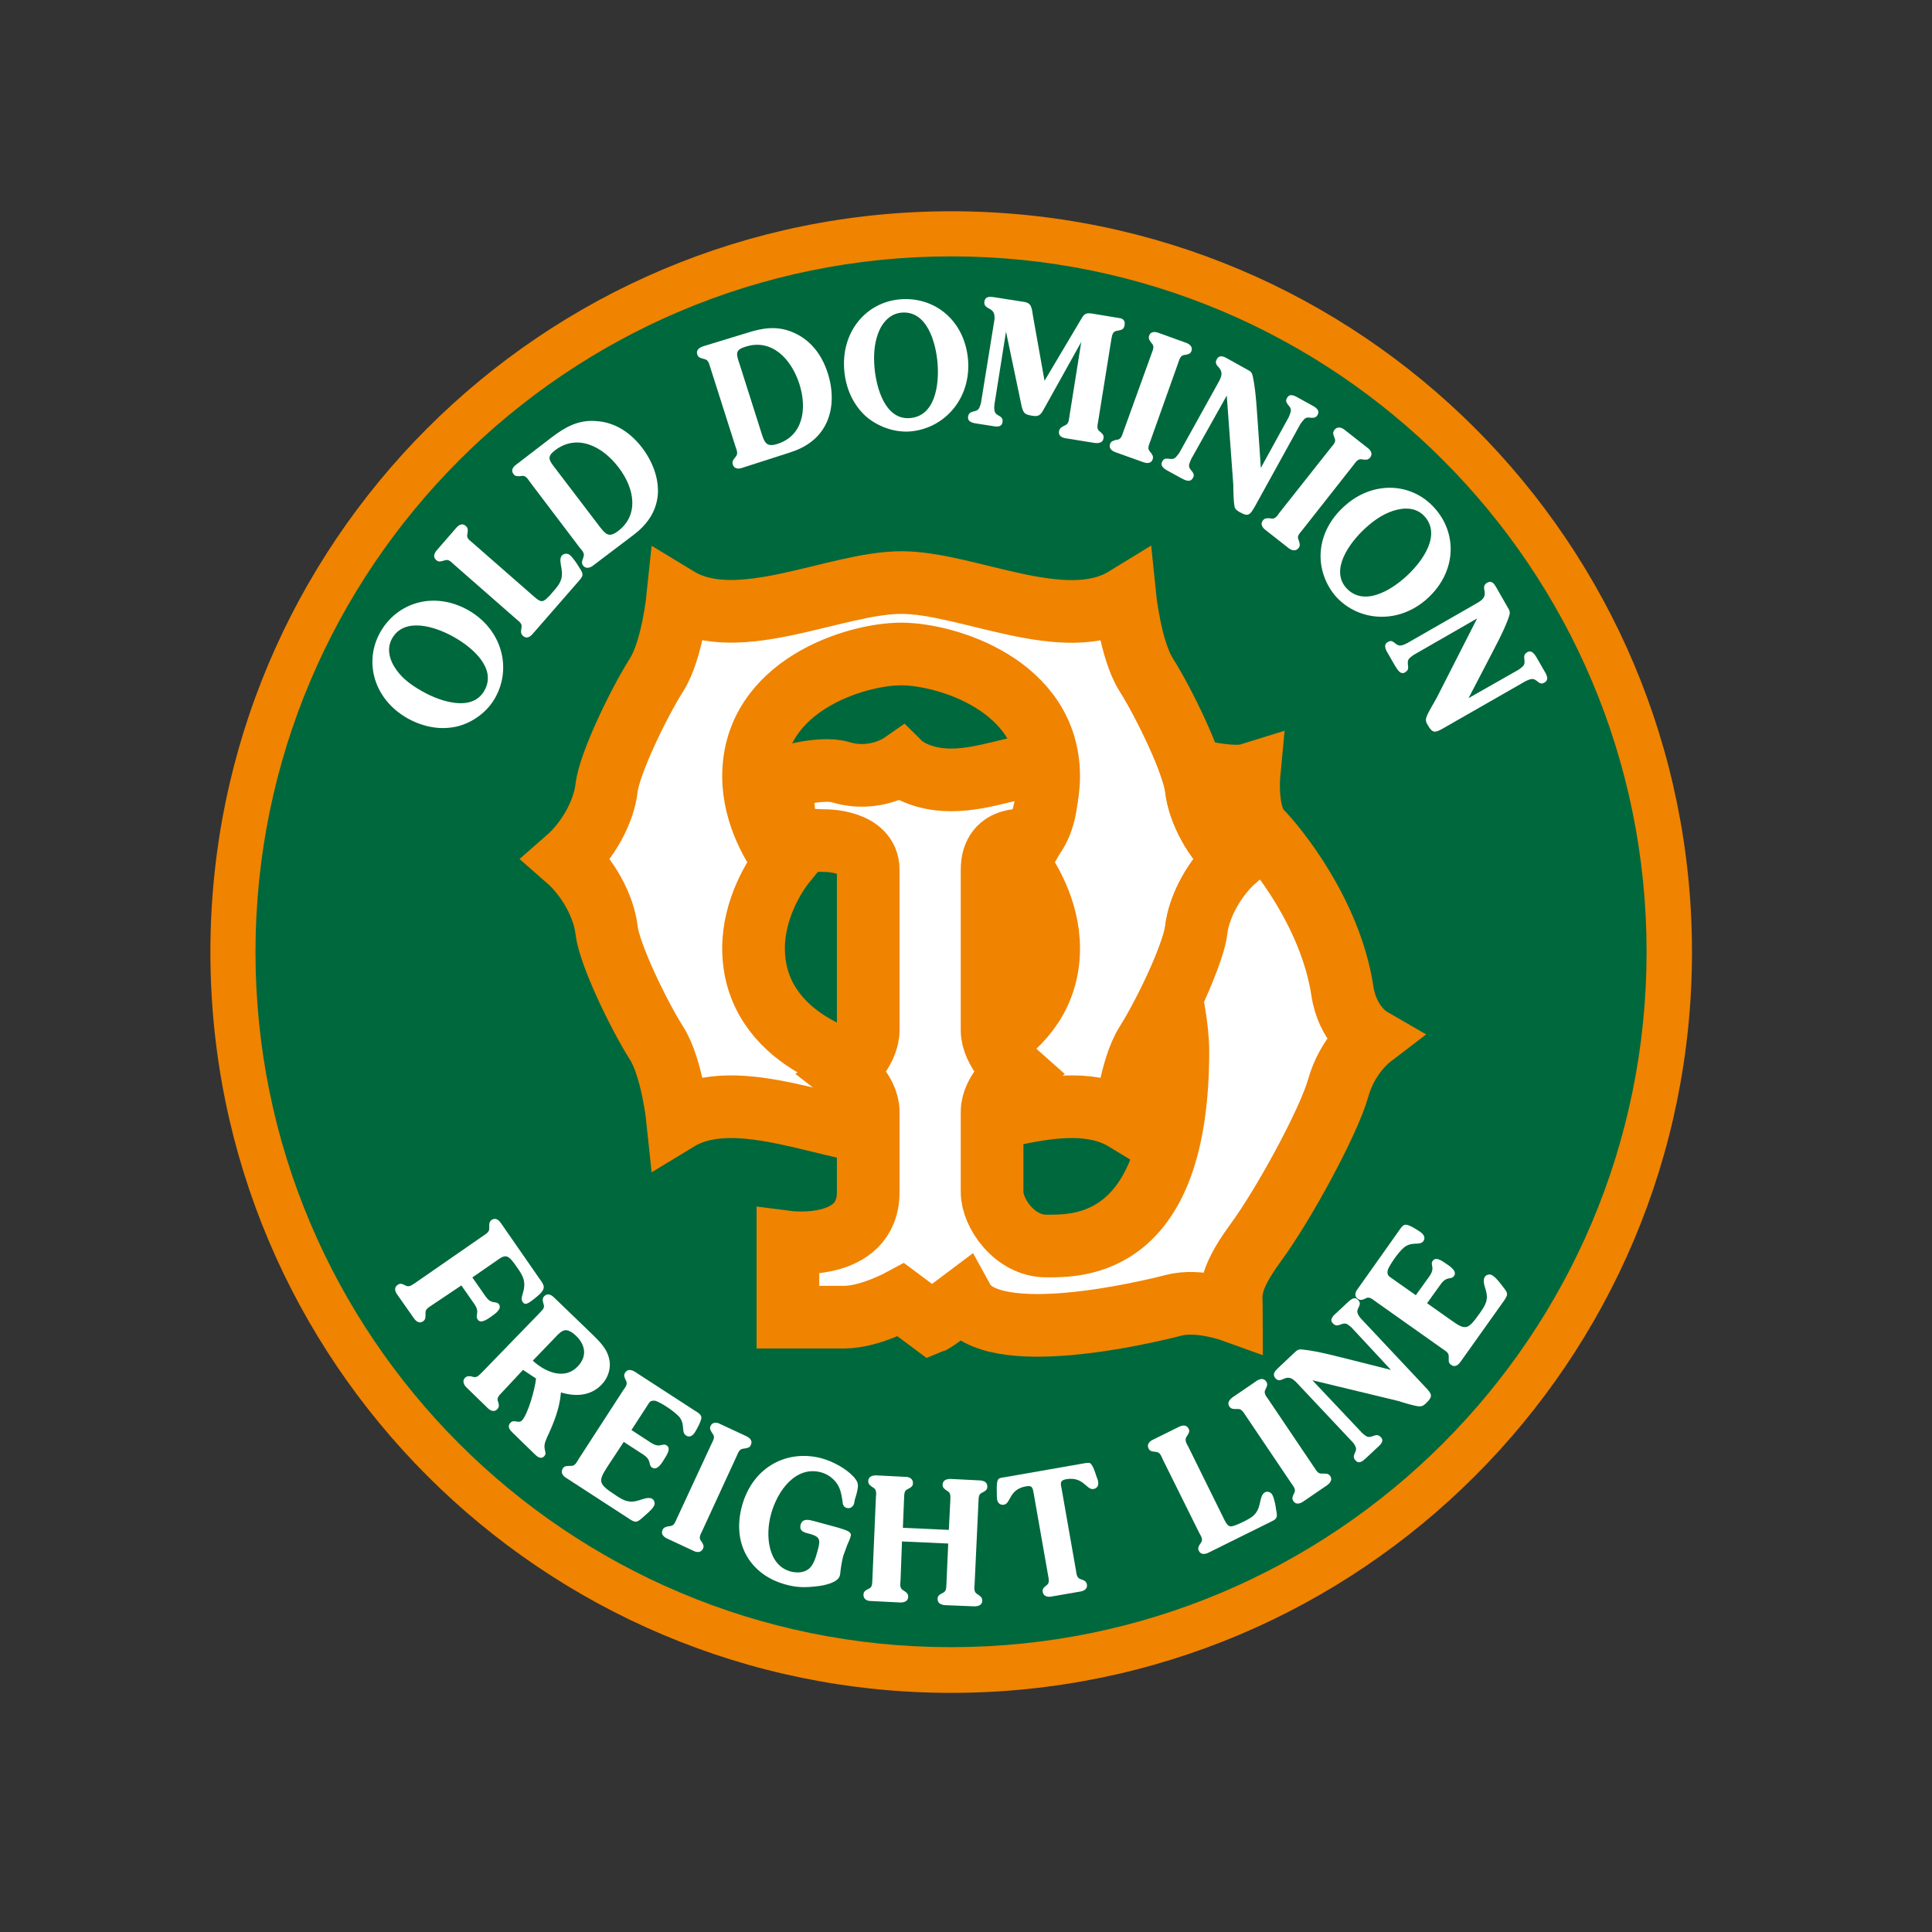 <svg xmlns="http://www.w3.org/2000/svg" fill="none" viewBox="0 0 100 100" height="100" width="100">
<rect x="0" y="0" width="100" height="100" fill="#333333" stroke="none"/>
<path fill="#F08300" d="M49.233 10.935C70.414 10.935 87.577 28.098 87.577 49.279C87.577 70.46 70.414 87.623 49.233 87.623C28.052 87.623 10.89 70.46 10.89 49.279C10.89 28.098 28.052 10.935 49.233 10.935Z"></path>
<path fill="#00683D" d="M13.681 49.279C13.681 29.647 29.601 13.727 49.233 13.727C68.865 13.727 84.77 29.632 84.77 49.264C84.77 68.896 68.85 84.8 49.233 84.8C29.601 84.816 13.681 68.911 13.681 49.279Z" clip-rule="evenodd" fill-rule="evenodd"></path>
<path stroke-miterlimit="3.864" stroke-width="0.914" stroke="#00683D" d="M13.681 49.279C13.681 29.647 29.601 13.727 49.233 13.727C68.865 13.727 84.77 29.632 84.77 49.264C84.77 68.896 68.85 84.8 49.233 84.8C29.601 84.816 13.681 68.911 13.681 49.279Z"></path>
<path fill="white" d="M35.077 57.96C35.077 57.96 34.801 55.291 33.988 54.003C33.037 52.5 31.534 49.371 31.396 48.144C31.258 46.917 30.445 45.414 29.356 44.463C30.445 43.512 31.258 42.009 31.396 40.782C31.534 39.555 33.037 36.426 33.988 34.923C34.801 33.635 35.077 30.966 35.077 30.966C38.206 32.868 43.252 30.153 46.657 30.153C50.062 30.153 55.108 32.883 58.236 30.966C58.236 30.966 58.512 33.635 59.325 34.923C60.276 36.426 61.779 39.555 61.917 40.782C62.055 42.009 62.868 43.512 63.957 44.463C62.868 45.414 62.055 46.917 61.917 48.144C61.779 49.371 60.276 52.5 59.325 54.003C58.512 55.291 58.236 57.96 58.236 57.96C55.108 56.058 50.062 58.773 46.657 58.773C43.252 58.773 38.206 56.058 35.077 57.96ZM54.279 40.184C54.279 35.46 48.972 33.85 46.641 33.85C44.31 33.85 39.003 35.475 39.003 40.184C39.003 42.209 40.092 43.957 40.644 44.632C40.092 45.307 39.003 47.055 39.003 49.08C39.003 53.804 44.31 55.414 46.641 55.414C48.972 55.414 54.279 53.788 54.279 49.08C54.279 47.055 53.19 45.307 52.638 44.632C53.19 43.957 54.279 42.209 54.279 40.184Z" clip-rule="evenodd" fill-rule="evenodd"></path>
<path stroke-miterlimit="3.864" stroke-width="3.243" stroke="#F08300" d="M35.077 57.96C35.077 57.96 34.801 55.291 33.988 54.003C33.037 52.5 31.534 49.371 31.396 48.144C31.258 46.917 30.445 45.414 29.356 44.463C30.445 43.512 31.258 42.009 31.396 40.782C31.534 39.555 33.037 36.426 33.988 34.923C34.801 33.635 35.077 30.966 35.077 30.966C38.206 32.868 43.252 30.153 46.657 30.153C50.062 30.153 55.108 32.883 58.236 30.966C58.236 30.966 58.512 33.635 59.325 34.923C60.276 36.426 61.779 39.555 61.917 40.782C62.055 42.009 62.868 43.512 63.957 44.463C62.868 45.414 62.055 46.917 61.917 48.144C61.779 49.371 60.276 52.5 59.325 54.003C58.512 55.291 58.236 57.96 58.236 57.96C55.108 56.058 50.062 58.773 46.657 58.773C43.252 58.773 38.206 56.058 35.077 57.96ZM54.279 40.184C54.279 35.46 48.972 33.85 46.641 33.85C44.31 33.85 39.003 35.475 39.003 40.184C39.003 42.209 40.092 43.957 40.644 44.632C40.092 45.307 39.003 47.055 39.003 49.08C39.003 53.804 44.31 55.414 46.641 55.414C48.972 55.414 54.279 53.788 54.279 49.08C54.279 47.055 53.19 45.307 52.638 44.632C53.19 43.957 54.279 42.209 54.279 40.184Z"></path>
<path fill="white" d="M40.384 40.307L40.721 43.374C40.721 43.374 42.086 43.512 42.761 43.512C42.761 43.512 44.939 43.512 44.939 45.015V53.328C44.939 54.417 43.712 55.506 43.712 55.506C43.712 55.506 44.939 56.457 44.939 57.546V61.702C44.939 64.831 40.783 64.294 40.783 64.294V68.175H43.712C45 68.175 46.642 67.285 46.642 67.285L48.206 68.451C48.405 68.374 49.847 67.285 49.847 67.285C51.273 69.877 59.448 67.899 60.752 67.561C62.04 67.224 63.743 67.837 63.743 67.837C63.743 67.025 63.467 66.411 64.97 64.356C66.473 62.316 68.789 58.021 69.264 56.319C69.74 54.617 70.905 53.727 70.905 53.727C70.905 53.727 69.74 53.052 69.479 51.273C68.865 47.27 66.074 43.85 65.261 43.021C64.448 42.209 64.648 40.092 64.648 40.092C63.758 40.368 61.688 39.831 61.688 39.831C61.81 40.199 61.887 40.537 61.917 40.782C62.056 42.009 62.868 43.512 63.957 44.463C62.868 45.414 62.056 46.917 61.917 48.144C61.841 48.85 61.243 50.353 60.629 51.656C60.629 51.656 60.967 53.19 60.967 54.417C60.967 64.632 55.783 64.494 54.157 64.494C52.516 64.494 51.35 62.791 51.35 61.702V57.546C51.35 56.457 52.577 55.506 52.577 55.506C52.577 55.506 51.35 54.417 51.35 53.328V45.015C51.35 43.114 53.329 43.512 53.329 43.512C54.556 42.147 54.142 39.555 54.142 39.555C52.776 39.555 51.013 40.368 49.233 40.368C47.47 40.368 46.642 39.555 46.642 39.555C46.642 39.555 45.276 40.506 43.513 39.969C42.454 39.647 40.384 40.307 40.384 40.307Z" clip-rule="evenodd" fill-rule="evenodd"></path>
<path stroke-miterlimit="3.864" stroke-width="3.243" stroke="#F08300" d="M40.384 40.307L40.721 43.374C40.721 43.374 42.086 43.512 42.761 43.512C42.761 43.512 44.939 43.512 44.939 45.015V53.328C44.939 54.417 43.712 55.506 43.712 55.506C43.712 55.506 44.939 56.457 44.939 57.546V61.702C44.939 64.831 40.783 64.294 40.783 64.294V68.175H43.712C45 68.175 46.642 67.285 46.642 67.285L48.206 68.451C48.405 68.374 49.847 67.285 49.847 67.285C51.273 69.877 59.448 67.899 60.752 67.561C62.04 67.224 63.743 67.837 63.743 67.837C63.743 67.025 63.467 66.411 64.97 64.356C66.473 62.316 68.789 58.021 69.264 56.319C69.74 54.617 70.905 53.727 70.905 53.727C70.905 53.727 69.74 53.052 69.479 51.273C68.865 47.27 66.074 43.85 65.261 43.021C64.448 42.209 64.648 40.092 64.648 40.092C63.758 40.368 61.688 39.831 61.688 39.831C61.81 40.199 61.887 40.537 61.917 40.782C62.056 42.009 62.868 43.512 63.957 44.463C62.868 45.414 62.056 46.917 61.917 48.144C61.841 48.85 61.243 50.353 60.629 51.656C60.629 51.656 60.967 53.19 60.967 54.417C60.967 64.632 55.783 64.494 54.157 64.494C52.516 64.494 51.35 62.791 51.35 61.702V57.546C51.35 56.457 52.577 55.506 52.577 55.506C52.577 55.506 51.35 54.417 51.35 53.328V45.015C51.35 43.114 53.329 43.512 53.329 43.512C54.556 42.147 54.142 39.555 54.142 39.555C52.776 39.555 51.013 40.368 49.233 40.368C47.47 40.368 46.642 39.555 46.642 39.555C46.642 39.555 45.276 40.506 43.513 39.969C42.454 39.647 40.384 40.307 40.384 40.307Z"></path>
<path fill="white" d="M22.347 67.561C22.193 67.669 22.009 67.761 22.024 67.96V68.067C22.024 68.19 22.024 68.297 21.902 68.389C21.702 68.528 21.534 68.389 21.426 68.236L20.552 66.994C20.445 66.84 20.383 66.641 20.583 66.503C20.721 66.411 20.813 66.457 20.92 66.503L21.012 66.549C21.196 66.641 21.35 66.488 21.503 66.396L25 63.972C25.153 63.865 25.337 63.773 25.322 63.574V63.466C25.322 63.343 25.322 63.236 25.445 63.144C25.644 63.006 25.813 63.144 25.92 63.297L27.899 66.15C27.975 66.258 28.16 66.488 28.144 66.626C28.144 66.871 27.761 67.132 27.577 67.285C27.423 67.392 27.193 67.607 27.055 67.392C26.963 67.27 27.009 67.117 27.055 66.963C27.255 66.319 27.07 66.028 26.718 65.537C26.626 65.399 26.396 65.061 26.212 65.031C26.028 65 25.843 65.153 25.69 65.261L24.448 66.12L25.123 67.086C25.445 67.561 25.675 67.3 25.828 67.515C25.982 67.745 25.66 67.975 25.491 68.098C25.291 68.236 24.893 68.558 24.724 68.297C24.57 68.067 24.862 67.945 24.555 67.5L23.88 66.534L22.347 67.561Z" clip-rule="evenodd" fill-rule="evenodd"></path>
<path fill="white" d="M31.426 75.936C30.936 76.702 30.982 76.81 31.887 77.408C32.285 77.669 32.561 77.822 33.083 77.653C33.282 77.592 33.574 77.469 33.758 77.577C33.88 77.653 33.926 77.837 33.834 77.975C33.712 78.175 33.42 78.405 33.252 78.558C32.96 78.819 32.883 78.819 32.577 78.62L29.294 76.488C29.141 76.396 29.003 76.227 29.126 76.012C29.218 75.874 29.31 75.889 29.448 75.874H29.555C29.755 75.889 29.847 75.69 29.939 75.537L32.255 71.963C32.362 71.81 32.5 71.656 32.408 71.472L32.362 71.38C32.316 71.258 32.27 71.166 32.362 71.043C32.485 70.844 32.699 70.905 32.853 70.997L35.997 73.037C36.104 73.098 36.288 73.206 36.304 73.359C36.319 73.528 36.058 73.988 35.966 74.141C35.859 74.31 35.69 74.417 35.522 74.31C35.368 74.218 35.368 74.064 35.353 73.88C35.337 73.635 35.276 73.466 35.123 73.297C34.969 73.144 34.693 72.929 34.494 72.807C34.356 72.715 34.049 72.531 33.896 72.5C33.773 72.485 33.65 72.515 33.589 72.623L32.684 74.018L33.696 74.678C34.172 74.985 34.279 74.662 34.509 74.816C34.739 74.969 34.525 75.291 34.402 75.491C34.279 75.69 34.034 76.135 33.758 75.966C33.528 75.813 33.758 75.598 33.298 75.291L32.285 74.632L31.426 75.936Z" clip-rule="evenodd" fill-rule="evenodd"></path>
<path fill="white" d="M36.825 74.739C36.902 74.57 37.025 74.402 36.902 74.233L36.841 74.141C36.779 74.034 36.718 73.942 36.779 73.804C36.887 73.589 37.102 73.62 37.255 73.696L38.635 74.34C38.789 74.417 38.973 74.555 38.865 74.785C38.804 74.939 38.697 74.939 38.574 74.969L38.467 74.985C38.267 75 38.206 75.199 38.129 75.368L36.35 79.233C36.273 79.402 36.151 79.57 36.273 79.739L36.335 79.831C36.396 79.939 36.457 80.031 36.381 80.169C36.273 80.383 36.059 80.353 35.905 80.276L34.525 79.632C34.371 79.555 34.187 79.417 34.295 79.187C34.356 79.049 34.464 79.034 34.586 79.003L34.694 78.988C34.893 78.972 34.954 78.773 35.031 78.604L36.825 74.739Z" clip-rule="evenodd" fill-rule="evenodd"></path>
<path fill="white" d="M44.202 77.853C44.126 78.006 44.003 78.098 43.834 78.052C43.65 78.006 43.62 77.868 43.604 77.684C43.558 77.362 43.512 77.101 43.344 76.825C43.144 76.518 42.837 76.304 42.515 76.212C41.212 75.844 40.245 77.132 39.908 78.374C39.601 79.478 39.755 81.012 40.905 81.334C41.166 81.411 41.549 81.426 41.81 81.242C42.101 81.058 42.224 80.614 42.316 80.276C42.469 79.724 42.469 79.555 41.948 79.402C41.718 79.34 41.334 79.294 41.442 78.911C41.534 78.574 41.886 78.666 42.117 78.727L43.359 79.064C43.512 79.11 43.834 79.202 43.957 79.294C44.049 79.371 44.064 79.448 44.018 79.555C43.988 79.678 43.911 79.831 43.865 79.939L43.65 80.521C43.574 80.813 43.528 81.089 43.497 81.38C43.497 81.426 43.482 81.518 43.466 81.564C43.359 81.933 42.607 82.07 42.316 82.101C41.687 82.178 41.242 82.178 40.644 82.009C38.911 81.534 37.853 79.985 38.405 77.945C38.972 75.889 40.782 75 42.561 75.491C43.098 75.644 43.773 75.997 44.172 76.426C44.279 76.549 44.386 76.672 44.402 76.84C44.432 77.009 44.31 77.439 44.248 77.607L44.202 77.853Z" clip-rule="evenodd" fill-rule="evenodd"></path>
<path fill="white" d="M46.611 81.81C46.595 81.994 46.565 82.209 46.733 82.301L46.825 82.362C46.933 82.439 47.009 82.5 47.009 82.653C46.994 82.899 46.779 82.945 46.595 82.945L45.077 82.868C44.893 82.868 44.693 82.791 44.693 82.546C44.693 82.393 44.785 82.331 44.893 82.27L44.985 82.224C45.169 82.132 45.138 81.933 45.154 81.748L45.337 77.5C45.353 77.316 45.383 77.117 45.215 77.009L45.123 76.948C45.015 76.871 44.939 76.81 44.939 76.656C44.954 76.411 45.169 76.365 45.353 76.365L46.871 76.442C47.04 76.442 47.255 76.518 47.255 76.764C47.255 76.917 47.163 76.978 47.055 77.04L46.963 77.086C46.779 77.178 46.81 77.377 46.795 77.561L46.733 79.08L49.111 79.187L49.187 77.684C49.187 77.5 49.233 77.301 49.065 77.193L48.972 77.132C48.865 77.055 48.788 76.994 48.788 76.841C48.804 76.595 49.019 76.549 49.203 76.549L50.721 76.626C50.905 76.641 51.104 76.702 51.104 76.948C51.104 77.101 51.012 77.162 50.905 77.224L50.813 77.27C50.629 77.362 50.66 77.561 50.644 77.761L50.445 82.009C50.43 82.193 50.399 82.393 50.568 82.5L50.66 82.561C50.767 82.638 50.844 82.699 50.844 82.853C50.828 83.098 50.614 83.144 50.43 83.144L48.911 83.083C48.742 83.067 48.528 83.006 48.528 82.761C48.528 82.607 48.62 82.546 48.727 82.485L48.819 82.439C49.003 82.347 48.972 82.147 48.988 81.963L49.08 79.893L46.687 79.785L46.611 81.81Z" clip-rule="evenodd" fill-rule="evenodd"></path>
<path fill="white" d="M53.512 77.347C53.451 77.025 53.451 76.871 53.113 76.932C52.208 77.086 52.331 77.822 51.963 77.883C51.779 77.914 51.641 77.807 51.61 77.607C51.595 77.515 51.595 77.408 51.595 77.316C51.595 77.147 51.564 76.702 51.672 76.564C51.733 76.488 51.917 76.472 52.024 76.457L56.058 75.751C56.15 75.736 56.334 75.69 56.426 75.736C56.564 75.813 56.702 76.258 56.748 76.411C56.779 76.488 56.825 76.595 56.84 76.687C56.871 76.886 56.794 77.04 56.595 77.07C56.227 77.132 56.089 76.411 55.184 76.564C54.846 76.626 54.892 76.779 54.954 77.086L55.69 81.273C55.721 81.457 55.721 81.656 55.92 81.733L56.012 81.764C56.135 81.81 56.227 81.856 56.258 82.009C56.303 82.239 56.104 82.347 55.92 82.377L54.417 82.638C54.248 82.669 54.018 82.638 53.972 82.408C53.941 82.254 54.018 82.178 54.11 82.101L54.187 82.04C54.34 81.917 54.279 81.718 54.248 81.534L53.512 77.347Z" clip-rule="evenodd" fill-rule="evenodd"></path>
<path fill="white" d="M60.184 75.537C60.107 75.368 60.046 75.169 59.847 75.153L59.739 75.138C59.617 75.123 59.509 75.107 59.448 74.969C59.341 74.754 59.509 74.601 59.663 74.525L61.028 73.85C61.181 73.773 61.411 73.727 61.519 73.942C61.595 74.08 61.534 74.172 61.472 74.279L61.411 74.371C61.304 74.54 61.411 74.709 61.503 74.877L63.359 78.635C63.589 79.11 63.696 79.049 64.111 78.88L64.371 78.758C64.801 78.543 65.077 78.389 65.2 77.853C65.246 77.653 65.291 77.331 65.475 77.239C65.598 77.178 65.782 77.224 65.859 77.377C65.966 77.592 66.028 77.945 66.058 78.175C66.135 78.558 66.089 78.62 65.767 78.773L62.546 80.368C62.393 80.445 62.163 80.491 62.055 80.276C61.979 80.138 62.04 80.046 62.101 79.939L62.163 79.847C62.285 79.678 62.163 79.509 62.071 79.34L60.184 75.537Z" clip-rule="evenodd" fill-rule="evenodd"></path>
<path fill="white" d="M64.463 73.252C64.356 73.098 64.264 72.914 64.065 72.93H63.957C63.835 72.93 63.727 72.93 63.635 72.807C63.497 72.607 63.651 72.439 63.789 72.331L65.046 71.472C65.184 71.38 65.399 71.304 65.537 71.503C65.629 71.641 65.583 71.733 65.537 71.841L65.491 71.933C65.399 72.117 65.537 72.27 65.644 72.423L68.022 75.951C68.129 76.104 68.206 76.288 68.421 76.273H68.528C68.65 76.273 68.758 76.273 68.85 76.396C68.988 76.595 68.835 76.764 68.697 76.871L67.439 77.73C67.301 77.822 67.071 77.899 66.948 77.699C66.856 77.561 66.902 77.469 66.948 77.362L66.994 77.27C67.086 77.086 66.948 76.933 66.841 76.779L64.463 73.252Z" clip-rule="evenodd" fill-rule="evenodd"></path>
<path fill="white" d="M69.969 68.727C69.892 68.65 69.8 68.589 69.739 68.543C69.586 68.466 69.478 68.528 69.34 68.574C69.202 68.62 69.11 68.62 68.988 68.497C68.773 68.282 69.064 68.052 69.202 67.929L69.708 67.454C69.847 67.331 70.092 67.055 70.291 67.285C70.414 67.408 70.399 67.5 70.337 67.638C70.276 67.761 70.215 67.868 70.291 68.021C70.322 68.098 70.383 68.19 70.46 68.267L73.773 71.794C74.11 72.147 74.187 72.27 73.834 72.607C73.712 72.73 73.62 72.807 73.435 72.791C73.221 72.776 72.607 72.592 72.377 72.515L67.929 71.442L70.491 74.156C70.567 74.233 70.659 74.294 70.721 74.34C70.874 74.417 70.981 74.356 71.12 74.31C71.257 74.264 71.35 74.264 71.472 74.386C71.687 74.601 71.395 74.831 71.257 74.954L70.751 75.429C70.613 75.552 70.368 75.828 70.169 75.598C70.046 75.475 70.061 75.383 70.107 75.245C70.169 75.123 70.23 75.015 70.153 74.862C70.123 74.785 70.061 74.693 69.984 74.617L67.285 71.748C67.024 71.472 66.825 71.196 66.457 71.365C66.303 71.426 66.165 71.503 66.027 71.35C65.828 71.135 65.997 70.966 66.15 70.813L66.948 70.061C67.162 69.862 67.193 69.816 67.5 69.862C68.236 69.939 69.294 70.23 70.046 70.414L71.994 70.905L69.969 68.727Z" clip-rule="evenodd" fill-rule="evenodd"></path>
<path fill="white" d="M75.123 68.344C75.874 68.88 75.982 68.834 76.611 67.945C76.887 67.546 77.055 67.285 76.902 66.764C76.841 66.564 76.733 66.258 76.856 66.089C76.933 65.966 77.132 65.92 77.27 66.028C77.469 66.166 77.684 66.457 77.822 66.641C78.068 66.948 78.052 67.009 77.853 67.316L75.583 70.506C75.475 70.644 75.307 70.797 75.108 70.644C74.969 70.552 74.985 70.445 74.985 70.322V70.215C75 70.015 74.816 69.923 74.663 69.816L71.196 67.362C71.043 67.255 70.89 67.101 70.706 67.193L70.614 67.239C70.491 67.285 70.399 67.316 70.276 67.224C70.077 67.086 70.153 66.871 70.261 66.733L72.423 63.681C72.5 63.574 72.608 63.389 72.761 63.389C72.945 63.389 73.374 63.666 73.528 63.773C73.696 63.896 73.788 64.064 73.681 64.233C73.574 64.371 73.42 64.371 73.252 64.371C73.006 64.386 72.838 64.433 72.669 64.57C72.5 64.709 72.285 64.985 72.147 65.184C72.055 65.322 71.856 65.614 71.825 65.767C71.795 65.889 71.825 66.012 71.933 66.089L73.282 67.04L73.988 66.058C74.31 65.598 74.003 65.475 74.156 65.261C74.325 65.031 74.632 65.261 74.816 65.383C75.015 65.521 75.445 65.782 75.261 66.043C75.108 66.258 74.893 66.028 74.571 66.472L73.865 67.454L75.123 68.344Z" clip-rule="evenodd" fill-rule="evenodd"></path>
<path fill="white" d="M23.497 29.218C23.359 29.095 23.221 28.926 23.021 29.003L22.914 29.034C22.791 29.064 22.699 29.095 22.577 28.988C22.393 28.834 22.485 28.62 22.607 28.482L23.62 27.316C23.742 27.178 23.926 27.055 24.11 27.224C24.233 27.331 24.218 27.439 24.203 27.561L24.187 27.669C24.141 27.868 24.325 27.975 24.463 28.098L27.653 30.89C28.052 31.242 28.129 31.15 28.451 30.828L28.65 30.598C28.972 30.23 29.157 29.969 29.064 29.433C29.034 29.233 28.942 28.911 29.08 28.758C29.172 28.65 29.371 28.62 29.494 28.727C29.678 28.88 29.877 29.202 30 29.402C30.215 29.724 30.199 29.801 29.954 30.077L27.561 32.822C27.439 32.96 27.255 33.083 27.071 32.914C26.948 32.807 26.963 32.699 26.979 32.577L26.994 32.469C27.04 32.27 26.856 32.163 26.718 32.04L23.497 29.218Z" clip-rule="evenodd" fill-rule="evenodd"></path>
<path fill="white" d="M55.905 16.61C56.104 16.273 56.15 16.181 56.503 16.227L57.991 16.472C58.144 16.503 58.252 16.626 58.206 16.84C58.175 17.071 58.006 17.086 57.837 17.117C57.608 17.147 57.577 17.285 57.531 17.515L56.841 21.81C56.81 21.994 56.749 22.193 56.902 22.316L56.979 22.377C57.071 22.469 57.147 22.531 57.117 22.684C57.086 22.929 56.856 22.945 56.672 22.929L55.154 22.684C54.969 22.653 54.77 22.561 54.816 22.316C54.847 22.163 54.939 22.117 55.046 22.055L55.138 22.009C55.322 21.933 55.322 21.733 55.353 21.549L55.966 17.699L54.095 21.058C53.896 21.411 53.834 21.595 53.42 21.518C53.068 21.457 52.976 21.411 52.883 21.043L52.071 17.163L51.472 20.936C51.457 21.043 51.457 21.15 51.472 21.242C51.503 21.411 51.611 21.472 51.733 21.534C51.856 21.61 51.917 21.687 51.887 21.856C51.841 22.163 51.488 22.071 51.304 22.04L50.614 21.933C50.429 21.902 50.061 21.871 50.108 21.564C50.138 21.396 50.215 21.35 50.353 21.304C50.491 21.273 50.614 21.258 50.69 21.104C50.721 21.028 50.767 20.92 50.782 20.813L51.472 16.549C51.472 16.518 51.488 16.426 51.472 16.365C51.472 16.212 51.396 16.074 51.212 15.982C51.074 15.905 50.92 15.828 50.951 15.614C50.997 15.322 51.242 15.353 51.457 15.383L53.022 15.629C53.405 15.69 53.405 15.966 53.466 16.35L54.065 19.709L55.905 16.61Z" clip-rule="evenodd" fill-rule="evenodd"></path>
<path fill="white" d="M59.601 18.313C59.663 18.129 59.77 17.945 59.632 17.791L59.571 17.715C59.494 17.607 59.432 17.531 59.478 17.377C59.555 17.147 59.785 17.163 59.954 17.224L61.396 17.745C61.564 17.807 61.748 17.945 61.672 18.16C61.626 18.313 61.518 18.328 61.396 18.359L61.288 18.374C61.089 18.405 61.043 18.62 60.982 18.788L59.54 22.837C59.478 23.021 59.371 23.206 59.509 23.359L59.571 23.436C59.647 23.543 59.709 23.62 59.663 23.773C59.586 24.003 59.356 23.988 59.187 23.926L57.73 23.405C57.561 23.343 57.377 23.206 57.454 22.991C57.5 22.837 57.607 22.822 57.73 22.776L57.837 22.761C58.037 22.73 58.083 22.515 58.144 22.347L59.601 18.313Z" clip-rule="evenodd" fill-rule="evenodd"></path>
<path fill="white" d="M66.703 21.595C66.749 21.503 66.779 21.396 66.81 21.304C66.841 21.135 66.749 21.043 66.657 20.936C66.565 20.813 66.534 20.721 66.626 20.583C66.779 20.322 67.071 20.521 67.24 20.613L67.853 20.951C68.022 21.043 68.344 21.196 68.206 21.457C68.129 21.61 68.037 21.626 67.884 21.626C67.746 21.61 67.623 21.58 67.5 21.702C67.439 21.764 67.378 21.856 67.316 21.933L64.954 26.212C64.709 26.641 64.617 26.764 64.187 26.518C64.034 26.426 63.927 26.38 63.896 26.196C63.85 25.982 63.835 25.337 63.835 25.092L63.497 20.475L61.657 23.758C61.611 23.85 61.58 23.957 61.549 24.034C61.519 24.202 61.611 24.294 61.703 24.402C61.795 24.524 61.825 24.616 61.733 24.755C61.58 25.015 61.273 24.816 61.12 24.739L60.506 24.402C60.338 24.31 60.016 24.156 60.154 23.896C60.23 23.742 60.322 23.727 60.476 23.742C60.614 23.758 60.736 23.788 60.859 23.666C60.92 23.604 60.982 23.512 61.043 23.436L62.976 19.954C63.16 19.616 63.359 19.34 63.098 19.034C62.991 18.911 62.868 18.804 62.976 18.604C63.114 18.343 63.344 18.451 63.528 18.558L64.494 19.095C64.755 19.233 64.801 19.248 64.862 19.57C65.016 20.307 65.062 21.411 65.123 22.193L65.261 24.218L66.703 21.595Z" clip-rule="evenodd" fill-rule="evenodd"></path>
<path fill="white" d="M68.896 23.16C69.018 23.006 69.172 22.868 69.08 22.684L69.049 22.592C69.003 22.469 68.972 22.377 69.08 22.239C69.233 22.055 69.448 22.132 69.586 22.239L70.797 23.19C70.936 23.298 71.074 23.482 70.92 23.681C70.813 23.804 70.721 23.804 70.583 23.788L70.475 23.773C70.276 23.742 70.169 23.926 70.061 24.064L67.393 27.454C67.27 27.607 67.117 27.745 67.209 27.93L67.239 28.021C67.27 28.144 67.316 28.236 67.209 28.374C67.055 28.558 66.841 28.482 66.702 28.374L65.491 27.423C65.353 27.316 65.215 27.132 65.368 26.933C65.475 26.81 65.567 26.825 65.706 26.825L65.813 26.84C66.012 26.871 66.12 26.687 66.227 26.534L68.896 23.16Z" clip-rule="evenodd" fill-rule="evenodd"></path>
<path fill="white" d="M78.604 34.663C78.696 34.601 78.772 34.54 78.834 34.478C78.941 34.356 78.91 34.218 78.895 34.08C78.88 33.926 78.91 33.85 79.048 33.758C79.309 33.604 79.478 33.942 79.57 34.095L79.923 34.709C80.015 34.862 80.214 35.169 79.953 35.322C79.8 35.414 79.723 35.383 79.601 35.291C79.493 35.199 79.401 35.123 79.233 35.153C79.156 35.169 79.048 35.215 78.956 35.261L74.723 37.684C74.294 37.929 74.156 37.975 73.91 37.546C73.818 37.393 73.772 37.285 73.834 37.117C73.895 36.902 74.233 36.365 74.355 36.135L76.456 32.009L73.174 33.896C73.082 33.957 73.005 34.018 72.944 34.08C72.837 34.202 72.868 34.34 72.883 34.478C72.898 34.632 72.868 34.709 72.729 34.801C72.469 34.954 72.315 34.617 72.208 34.463L71.855 33.85C71.763 33.696 71.564 33.389 71.825 33.236C71.978 33.144 72.055 33.175 72.177 33.267C72.285 33.359 72.377 33.435 72.545 33.405C72.622 33.389 72.729 33.343 72.821 33.297L76.272 31.319C76.61 31.12 76.916 30.997 76.84 30.598C76.809 30.445 76.778 30.276 76.963 30.169C77.223 30.015 77.346 30.23 77.453 30.414L78.005 31.38C78.159 31.641 78.189 31.672 78.082 31.979C77.837 32.684 77.3 33.65 76.947 34.34L76.012 36.135L78.604 34.663Z" clip-rule="evenodd" fill-rule="evenodd"></path>
<path fill="white" d="M23.696 37.592C22.822 37.807 21.917 37.638 21.089 37.178C19.356 36.196 18.819 34.264 19.678 32.73C20.552 31.181 22.454 30.583 24.233 31.58C25.982 32.577 26.503 34.571 25.629 36.12C25.245 36.81 24.524 37.377 23.696 37.592ZM23.497 32.975C22.5 32.408 20.92 31.932 20.291 33.052C20 33.574 20.153 34.172 20.521 34.678C20.859 35.153 21.334 35.491 21.856 35.782C22.822 36.334 24.463 36.856 25.077 35.736C25.705 34.617 24.509 33.543 23.497 32.975Z" clip-rule="evenodd" fill-rule="evenodd"></path>
<path fill="white" d="M28.573 22.623C29.248 22.116 29.923 21.718 30.859 21.794C31.825 21.856 32.623 22.377 33.236 23.175C33.773 23.88 34.11 24.755 34.049 25.598C33.972 26.518 33.451 27.193 32.776 27.699L30.69 29.279C30.552 29.386 30.337 29.463 30.184 29.279C30.092 29.156 30.122 29.049 30.169 28.926L30.199 28.834C30.276 28.65 30.138 28.497 30.015 28.359L27.423 24.939C27.316 24.785 27.208 24.601 27.009 24.632L26.902 24.647C26.779 24.647 26.672 24.663 26.579 24.54C26.426 24.34 26.564 24.156 26.718 24.049L28.573 22.623ZM30.966 27.163C31.349 27.669 31.503 27.853 31.994 27.485C33.067 26.672 32.868 25.307 32.024 24.202C31.165 23.067 29.862 22.454 28.742 23.297C28.282 23.65 28.405 23.804 28.758 24.264L30.966 27.163Z" clip-rule="evenodd" fill-rule="evenodd"></path>
<path fill="white" d="M38.635 17.239C39.448 16.978 40.215 16.84 41.059 17.209C41.948 17.592 42.531 18.343 42.838 19.294C43.114 20.138 43.144 21.073 42.792 21.856C42.408 22.699 41.703 23.159 40.89 23.42L38.405 24.218C38.236 24.279 38.006 24.279 37.93 24.049C37.884 23.896 37.945 23.819 38.022 23.712L38.083 23.635C38.221 23.482 38.129 23.297 38.068 23.113L36.764 19.018C36.703 18.834 36.672 18.635 36.473 18.589L36.365 18.558C36.243 18.527 36.135 18.497 36.089 18.343C36.013 18.113 36.212 17.991 36.381 17.929L38.635 17.239ZM39.387 22.331C39.571 22.929 39.663 23.159 40.246 22.975C41.534 22.561 41.795 21.212 41.381 19.892C40.951 18.543 39.923 17.515 38.589 17.945C38.037 18.113 38.098 18.313 38.282 18.85L39.387 22.331Z" clip-rule="evenodd" fill-rule="evenodd"></path>
<path fill="white" d="M44.801 21.534C44.141 20.92 43.773 20.092 43.696 19.141C43.543 17.147 44.847 15.629 46.611 15.491C48.39 15.353 49.939 16.595 50.107 18.635C50.261 20.644 48.88 22.178 47.117 22.331C46.319 22.393 45.445 22.101 44.801 21.534ZM48.528 18.804C48.436 17.669 47.96 16.074 46.672 16.181C46.074 16.227 45.66 16.687 45.445 17.27C45.245 17.822 45.215 18.405 45.261 18.988C45.353 20.107 45.828 21.733 47.086 21.641C48.39 21.549 48.62 19.954 48.528 18.804Z" clip-rule="evenodd" fill-rule="evenodd"></path>
<path fill="white" d="M68.359 28.573C68.42 27.684 68.85 26.871 69.555 26.227C71.012 24.877 73.022 24.954 74.218 26.258C75.43 27.561 75.414 29.555 73.911 30.951C72.439 32.316 70.368 32.193 69.172 30.905C68.62 30.291 68.298 29.432 68.359 28.573ZM72.822 29.8C73.666 29.018 74.601 27.669 73.727 26.718C73.313 26.273 72.715 26.242 72.101 26.442C71.549 26.626 71.074 26.963 70.644 27.362C69.831 28.113 68.835 29.509 69.693 30.445C70.583 31.396 71.963 30.598 72.822 29.8Z" clip-rule="evenodd" fill-rule="evenodd"></path>
<path fill="white" d="M25.997 72.055C25.874 72.193 25.706 72.316 25.767 72.515L25.798 72.607C25.828 72.73 25.844 72.837 25.736 72.945C25.568 73.114 25.368 73.006 25.245 72.883L24.141 71.81C24.018 71.687 23.911 71.488 24.064 71.319C24.172 71.212 24.279 71.227 24.402 71.242L24.509 71.273C24.709 71.319 24.816 71.15 24.954 71.028L27.914 67.975C28.037 67.837 28.206 67.715 28.144 67.531L28.114 67.423C28.083 67.301 28.068 67.193 28.175 67.086C28.344 66.917 28.543 67.025 28.666 67.147L30.721 69.126C31.028 69.433 31.381 69.785 31.503 70.23C31.657 70.721 31.518 71.288 31.12 71.687C30.537 72.285 29.724 72.285 29.034 72.07C28.973 72.883 28.666 73.65 28.313 74.402C28.206 74.663 28.144 74.801 28.206 75.061C28.236 75.184 28.267 75.276 28.16 75.383C27.991 75.552 27.791 75.383 27.684 75.276L26.564 74.187C26.427 74.049 26.212 73.865 26.427 73.635C26.61 73.451 26.841 73.696 27.009 73.528C27.331 73.206 27.7 71.856 27.745 71.35L27.071 70.905L25.997 72.055ZM27.577 70.429C28.129 70.936 29.157 71.488 29.893 70.736C30.43 70.184 30.276 69.586 29.816 69.141C29.693 69.018 29.448 68.834 29.264 68.85C29.08 68.865 28.896 69.049 28.773 69.187L27.577 70.429Z" clip-rule="evenodd" fill-rule="evenodd"></path>
</svg>

